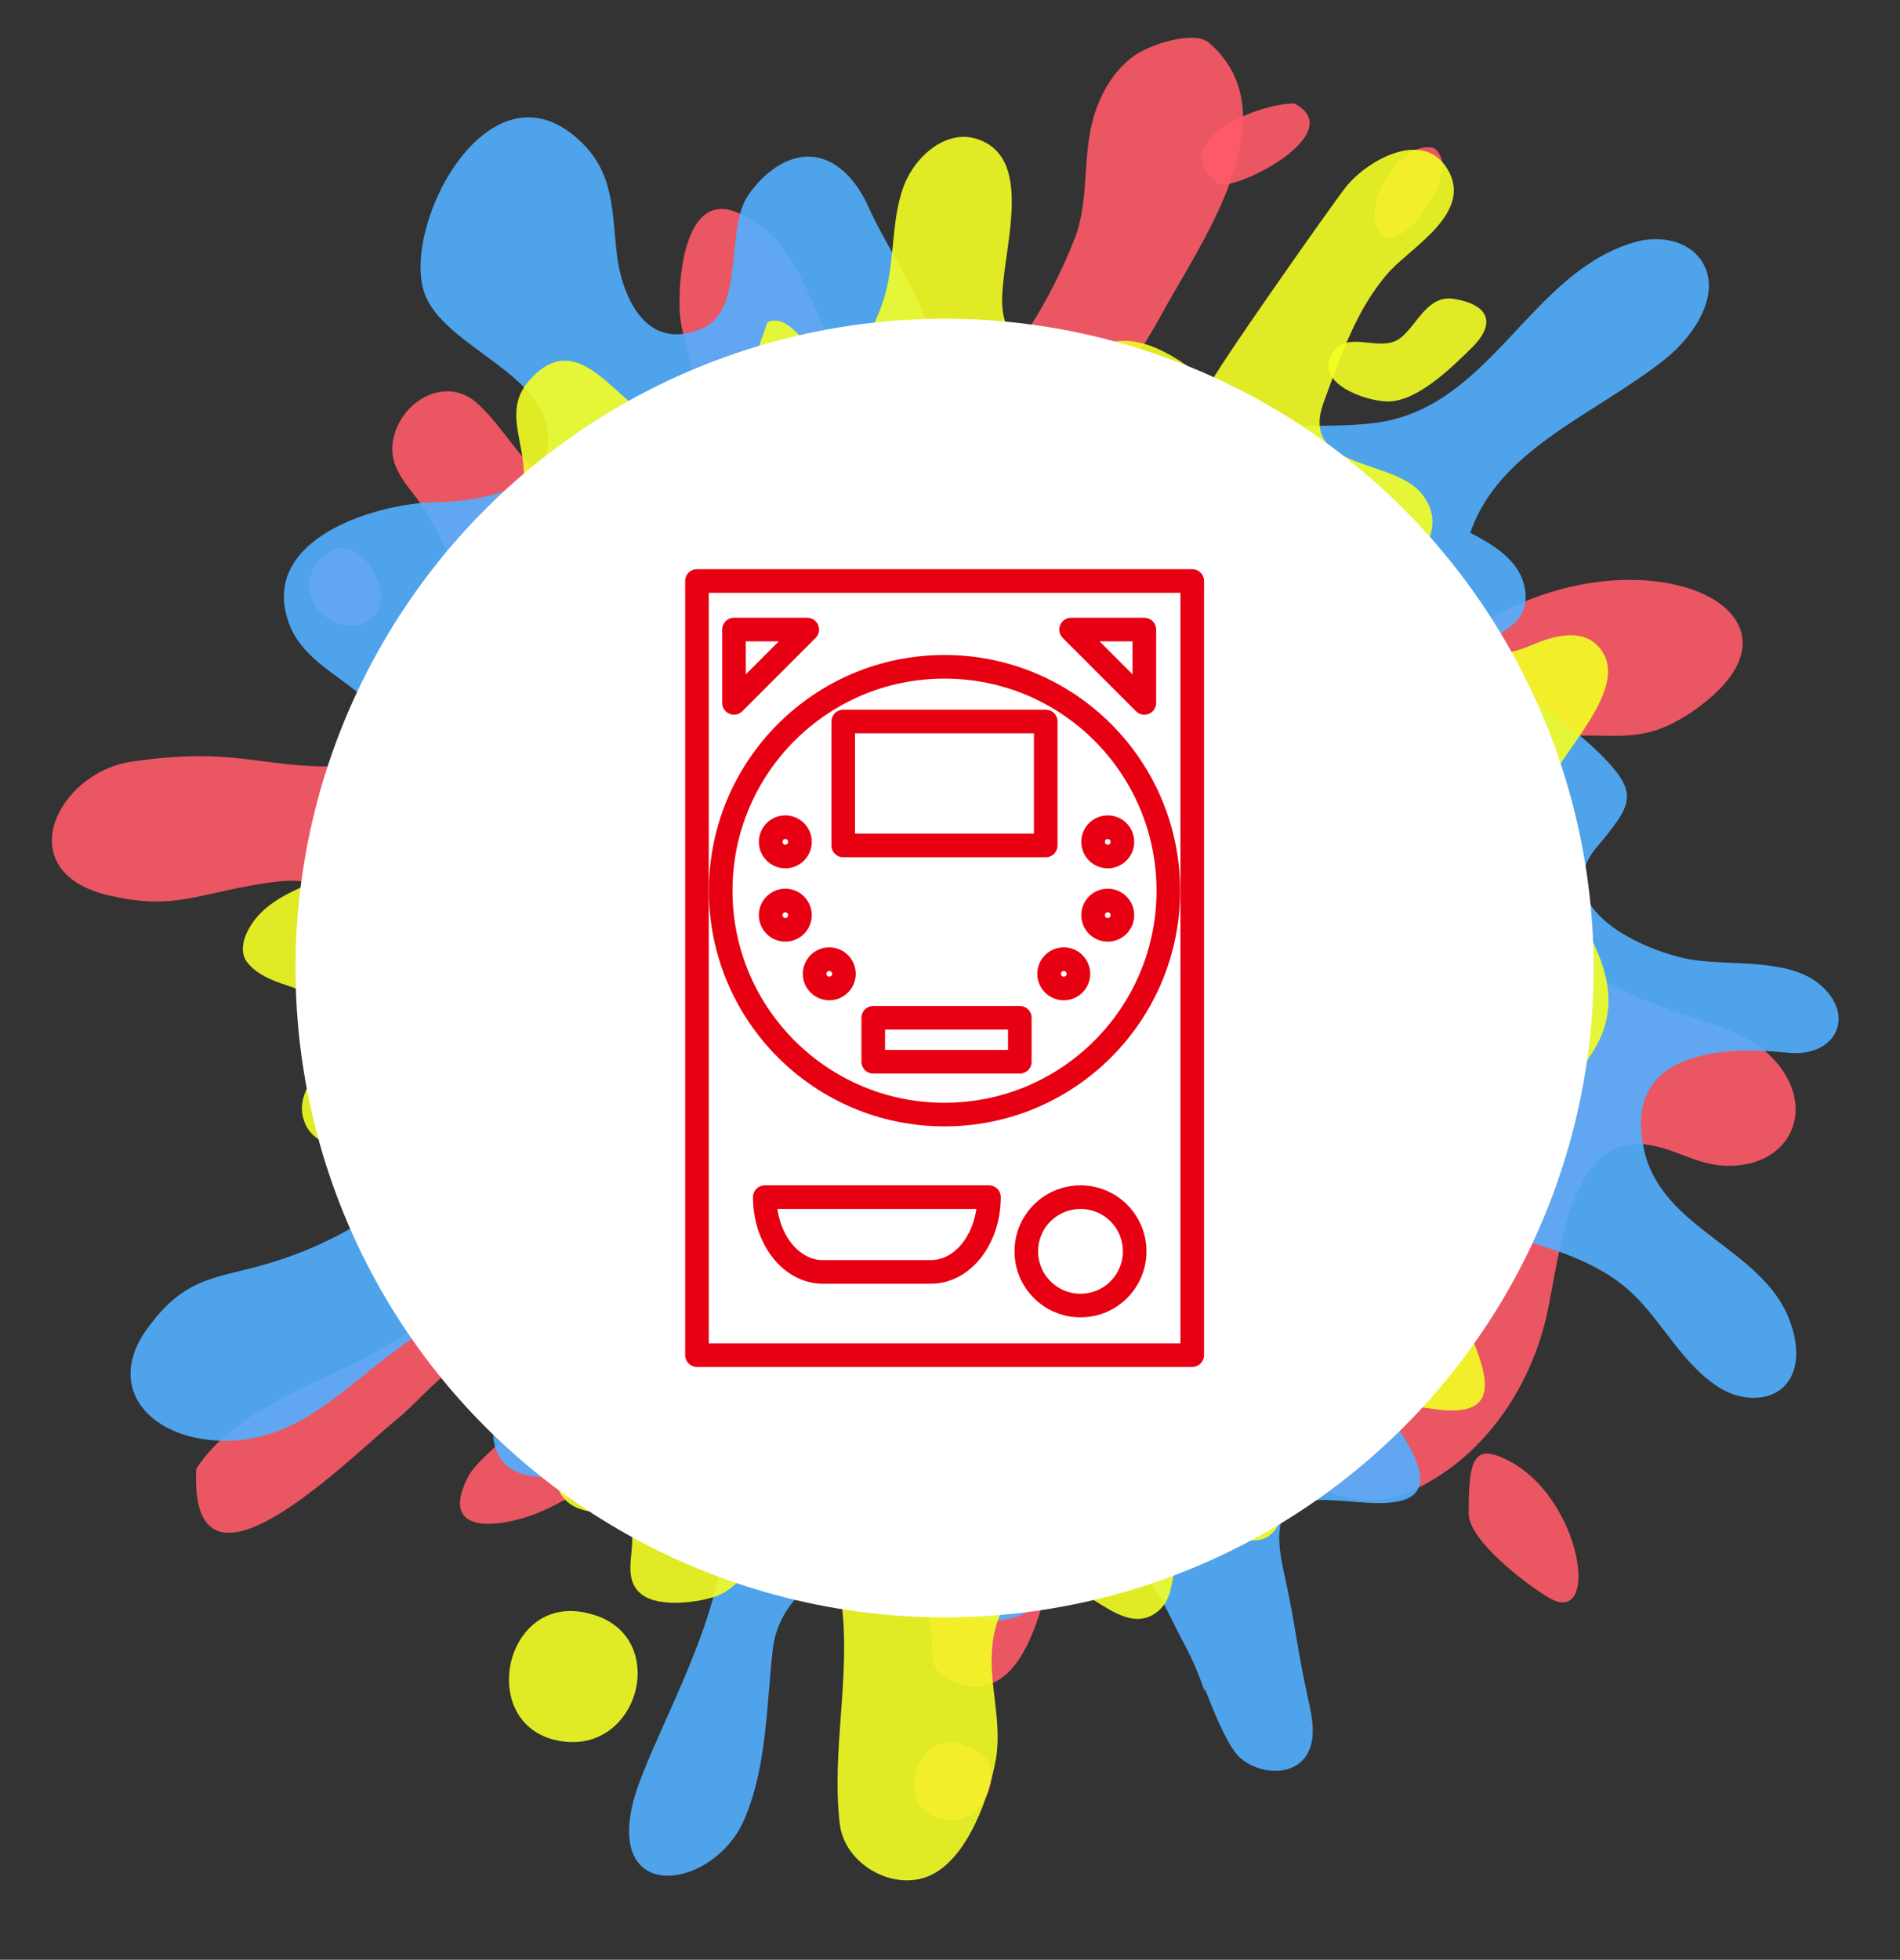 <svg fill="none" height="166" viewBox="0 0 161 166" width="161" xmlns="http://www.w3.org/2000/svg" xmlns:xlink="http://www.w3.org/1999/xlink"><rect x="0" y="0" width="161" height="166" fill="#333333" stroke="none"/><clipPath id="a"><path d="m0 0h164.398v158.03h-164.398z" transform="matrix(0 -1 1 0 1.026 165.199)"/></clipPath><g clip-path="url(#a)" clip-rule="evenodd" fill-opacity=".9" fill-rule="evenodd"><path d="m31.987 51.798c-2.304 3.404-8.376-1.026-4.597-4.694 2.83-2.573 5.858 2.765 4.597 4.694z" fill="#ff5a69"/><path d="m126.673 123.235c7.216 2.409 9.211 14.769 4.618 12.128-1.768-1.025-6.874-4.835-6.844-7.205.042-2.991.023-5.657 2.229-4.905z" fill="#ff5a69"/><path d="m123.157 25.307c2.984.481 3.7 2.046 1.529 4.181-1.67 1.631-4.591 4.543-7.115 4.52-1.861-.026-6.218-1.541-4.692-4.047 1.314-2.17 4.112.059 5.852-1.378 1.391-1.15 2.256-3.612 4.451-3.269z" fill="#f4ff24"/><path d="m121.439 12.519c2.421 1.368-1.448 7.617-3.82 7.666-3.061-1.355.627-8.339 3.82-7.666z" fill="#ff5a69"/><path d="m49.984 136.694c6.893 1.717 4.285 12.018-2.592 10.767-7.11-1.28-4.695-12.764 2.592-10.767z" fill="#f4ff24"/><g fill="#ff5a69"><path d="m81.98 147.948c4.074 1.121 1.33 7.321-2.31 6.097-4.09-.912-1.994-8.205 2.31-6.097z"/><path d="m109.695 8.771c4.488 2.373-4.077 7.022-6.353 6.884-4.898-3.512 3.24-6.953 6.353-6.884z"/><path d="m102.52 3.685c7.009 6.197-.884 17.02-4.18 23.102-1.517 2.791-3.547 5.474-4.505 8.513-1.579 4.998.861 6.268 4.367 9.525 6.154 5.688 15.112 7.435 20.082 14.517 13.757-17.499 38.612-9.239 25.842.412-4.895 3.692-7.064 2.163-12.56 2.669-6.162.58-7.719 5.986-5.364 11.194 2.825 6.261 9.32 9.819 15.541 11.967 2.675.924 5.961 1.692 8.087 3.68 4.436 4.146 2.148 9.676-3.617 9.484-2.36-.085-4.098-1.341-6.31-1.736-6.914-1.244-7.719 9.289-8.811 14.267-1.358 6.23-5.422 12.349-11.638 15.079-7.176 3.141-11.101-4.501-18.053-4.968-5.571-.361-9.051 3.9-11.188 8.462-1.62 3.43-2.243 11.787-6.71 12.919-.612.157-1.248.093-1.866-.068-3.73-.907-2.242-3.072-2.884-5.593-.727-2.86-2.915-5.849-5.47-7.322-1.641-.957-3.636-.718-5.225-1.498-1.588-.779-2.492-2.123-3.797-3.388-7.337-7.109-13.115 1.857-20.174 3.756-3.681.998-6.448.373-4.433-3.546 1.374-2.651 8.597-6.232 5.104-9.999-3.54-3.814-8.716 3.29-11.286 5.235-4.247 3.528-17.459 16.831-16.843 4.066 5.287-7.99 18.015-7.952 22.661-16.811 1.183-2.275 5.636-2.41 4.304-6.147-1.279-3.56-5.868-2.667-8.56-3.776-2.59-1.072-3.495-3.391-3.256-6.046.328-3.366 2.334-3.644 4.042-6.134 3.089-4.522.767-9.849-4.847-10.145-5.48-.284-4.324-1.335-9.834-.319-4.946.906-6.814 1.994-11.921.812-8.517-2.001-4.387-10.403 1.934-11.333 10.508-1.557 11.662 1.452 22.115 0 3.459-.485 5.817-1.676 6.51-5.301.912-4.83-1.015-11.435-3.487-15.588-1.407-2.372-3.721-3.873-2.861-6.835.879-3.06 4.496-4.871 6.965-2.669 2.17 1.923 3.486 4.706 5.839 6.406 8.069 5.822 13.78-1.162 12.336-9.455-.239-1.323-.717-2.618-.901-3.952-.333-2.393.069-11.008 4.681-9.166 7.071 2.827 5.619 11.102 11.855 14.785 1.902 1.131 1.587 2.524 4.343 2.307 1.954-.155 3.968-2.048 5.336-3.271 3.103-2.799 5.579-7.558 7.118-11.404 1.391-3.441.63-7.252 1.763-10.756.639-1.963 1.764-3.852 3.522-5.019 1.224-.801 4.902-2.099 6.226-.93z"/></g><path d="m70.941 133.092c5.92-2.064 9.379 5.644 15.089 3.911 3.367-1.02 4.792-6.514 9.012-4.85 2.0.792 3.172 2.817 4.108 4.75 1.527 3.115 1.83 3.242 2.987 6.523-.498-2.027 1.375 4.069 2.928 5.454 1.552 1.385 4.317 1.633 5.555-.069.922-1.294.635-3.043.29-4.606-1.056-4.729-1.074-6.35-2.13-11.079-1.608-7.199 2.085-6.138 7.098-5.833 4.195.252 5.753-1.018 3.3-5.197-2.061-3.495-6.88-9.081-6.187-13.476.813-5.094 9.597-5.32 13.468-4.259 4.102 1.124 8.588 2.167 11.783 5.128 2.66 2.478 4.322 6.144 7.546 8.112 1.668 1.011 4.042 1.208 5.417-.193 1.399-1.435 1.133-3.778.416-5.631-2.319-6.059-10.763-7.618-12.287-14.301-1.93-8.442 6.566-8.898 12.127-8.305 4.182.447 5.928-3.274 2.579-5.913-2.64-2.083-7.559-1.459-10.646-1.962-4.1-.667-12.319-4.446-8.113-9.504 2.941-3.528 3.623-4.485.71-7.524-2.969-3.103-7.439-5.756-10.915-8.359.223-1.69 2.522-2.129 3.583-3.476 1-1.263.701-3.173-.262-4.467-.947-1.282-2.389-2.082-3.809-2.841 2.426-7.111 10.637-10.025 16.51-14.705 2.565-2.048 4.896-5.706 3.04-8.396-1.139-1.647-3.493-2.084-5.453-1.556-9.09 2.49-12.312 14.175-22.263 15.368-5.633.672-8.336-.721-13.922 2.39-4.222 2.362-10.661 3.6-15.611 2.15-7.45-2.142-6.464-8.607-8.901-14.396-1.227-2.901-3.085-5.516-4.433-8.528-.9-1.984-2.468-3.911-4.629-4.159-2.19-.243-4.21 1.357-5.486 3.183-2.09 2.969-.218 9.799-4.009 11.378-4.906 2.051-6.844-3.115-7.192-6.579-.411-3.94-.282-7.014-3.543-9.743-7.667-6.425-15.057 8.306-12.566 13.702 2.009 4.344 10.351 6.539 10.319 11.911-.034 4.459-6.045 5.343-9.469 5.386-5.197.096-15.167 3.15-12.47 10.339 1.591 4.224 7.342 5.257 8.593 9.465 1.302 4.347-2.654 12.546-4.519 16.435-4.771 9.873 6.559 4.698 10.437 6.347 7.297 3.097.002 11.678-3.446 14.717-3.529 3.083-7.199 5.306-11.608 6.8-5.244 1.786-7.933 1.056-11.435 5.83-3.626 4.913-.073 9.066 5.452 9.533 7.167.597 11.055-4.556 16.719-8.448 2.462-1.69 6.126-3.411 7.977-1.104 2.32 2.919-2.205 7.471-.473 10.757 1.309 2.503 5.006 2.148 7.629 1.078 2.639-1.057 5.711-2.44 8.096-.918 8.95 5.718-2.88 22.922-4.37 29.636-1.861 8.4 6.962 6.885 9.463 1.221 1.972-4.497 1.919-9.752 2.46-14.534.365-3.159 2.714-5.715 5.516-6.682z" fill="#51afff"/><path d="m107.514 130.123c-1.547 1.057-4.144-.631-5.967.223-3.113 1.465-1.289 4.675-3.647 6.308-3.536 2.411-7.274-5.214-11.547-1.967-1.989 1.521-2.449 4.341-2.302 6.846.147 2.505.773 5.028.332 7.514-.571 3.191-2.413 8.386-5.562 9.815-3.112 1.41-7.256-.947-7.661-4.36-.737-6.197.976-12.561.129-18.906-.203-1.595-.534-3.265-1.584-4.471-3.168-3.581-5.912 2.764-8.729 3.97-1.547.649-5.175 1.15-6.667-.093-1.639-1.354-.442-3.655-.81-5.399-.847-4.026-.552-.834-3.904-1.651-4.402-1.076-1.492-6.326-3.794-8.868-3.149-3.47-7.44-3.006-10.387-6.234-3.389-3.729-.7-10.111-3.831-13.915-1.75-2.134-5.249-1.317-5.93-4.397-.645-2.969 3.425-5.176 2.468-8.275-.939-3.061-5.267-2.264-7.201-4.787-.497-.649-.387-1.614-.055-2.356 2.486-5.51 11.234-3.655 11.731-10.891.295-4.434-4.457-10.297.534-13.544 3.039-1.985 5.433-1.558 7.735-4.917 1.805-2.635 3.278-6.123 3.499-9.332.203-2.857-1.768-5.603.442-8.163 3.978-4.583 7.017 1.224 10.276 3.043 2.136 1.187 4.936.241 6.63-1.521s2.523-4.174 3.315-6.494c2.413-1.095 4.015 4.397 6.483 3.432.479-.185.829-.594 1.142-1.002 1.234-1.651 2.099-3.562 2.542-5.566.589-2.727.405-5.603 1.326-8.238.921-2.635 3.628-5.009 6.261-4.156 5.23 1.688 1.86 10.167 2.155 14.212.184 2.597 2.265 5.399 4.825 4.954 1.308-.223 2.339-1.224 3.573-1.707 3.204-1.28 6.612 1.095 9.245 3.303-.258-.223 10.35-15.288 11.455-16.679 1.768-2.226 6.483-4.954 8.582-1.596 2.302 3.655-2.873 6.586-4.807 8.664-2.817 3.061-4.217 7.291-5.635 11.132-2.155 5.826 6.022 4.713 8.379 7.867 2.689 3.618-2.044 6.178-1.694 9.889.461 4.768 7.79 4.193 10.792 2.894 1.823-.798 4.181-1.484 5.617-.111 3.591 3.395-3.665 9.573-4.42 12.764-1.289 5.529 4.641 10.983 5.359 16.16.645 4.675-2.394 6.902-4.788 10.204-2.523 3.506.534 6.215-.976 9.685-1.289 2.949-8.251 3.321-6.906 6.92 1.749 4.675 5.138 10.26-2.468 8.961-3.407-.575-3.223 1.67-5.285 3.34-1.787 1.428-4.641-.279-6.078 1.372-1.455 1.689-.221 4.713-2.21 6.123z" fill="#f4ff24"/></g><ellipse cx="80.042" cy="82" fill="#fff" rx="55" ry="55" transform="matrix(0 -1 1 0 -1.958 162.042)"/><g stroke="#e60012" stroke-linecap="round" stroke-linejoin="round" stroke-width="2"><path d="m101.026 49.214h-41.968v65.572h41.968z"/><path d="m62.196 59.538v-6.209h6.209z"/><path d="m96.968 59.538v-6.209h-6.209z"/><path d="m64.805 101.405h18.997c0 3.497-2.199 6.332-4.911 6.332h-9.176c-2.712 0-4.911-2.835-4.911-6.332z"/><path d="m80.034 94.412c10.474 0 18.966-8.491 18.966-18.966s-8.491-18.965-18.966-18.965-18.965 8.491-18.965 18.965 8.491 18.966 18.965 18.966z"/><path d="m66.545 72.552c.686 0 1.242-.556 1.242-1.242 0-.686-.556-1.242-1.242-1.242s-1.242.556-1.242 1.242c0 .686.556 1.242 1.242 1.242z"/><path d="m66.545 78.762c.686 0 1.242-.556 1.242-1.242s-.556-1.242-1.242-1.242-1.242.556-1.242 1.242.556 1.242 1.242 1.242z"/><path d="m70.27 83.731c.686 0 1.242-.556 1.242-1.242 0-.686-.556-1.242-1.242-1.242s-1.242.556-1.242 1.242c0 .686.556 1.242 1.242 1.242z"/><path d="m93.866 72.552c.686 0 1.242-.556 1.242-1.242 0-.686-.556-1.242-1.242-1.242s-1.242.556-1.242 1.242c0 .686.556 1.242 1.242 1.242z"/><path d="m93.866 78.762c.686 0 1.242-.556 1.242-1.242s-.556-1.242-1.242-1.242-1.242.556-1.242 1.242.556 1.242 1.242 1.242z"/><path d="m90.14 83.731c.686 0 1.242-.556 1.242-1.242 0-.686-.556-1.242-1.242-1.242s-1.242.556-1.242 1.242c0 .686.556 1.242 1.242 1.242z"/><path d="m91.558 110.587c2.535 0 4.591-2.056 4.591-4.591 0-2.536-2.055-4.591-4.591-4.591s-4.591 2.055-4.591 4.591c0 2.535 2.055 4.591 4.591 4.591z"/><path d="m86.415 86.211h-12.419v3.726h12.419z"/><path d="m88.614 61.117h-17.161v10.496h17.161z"/></g></svg>